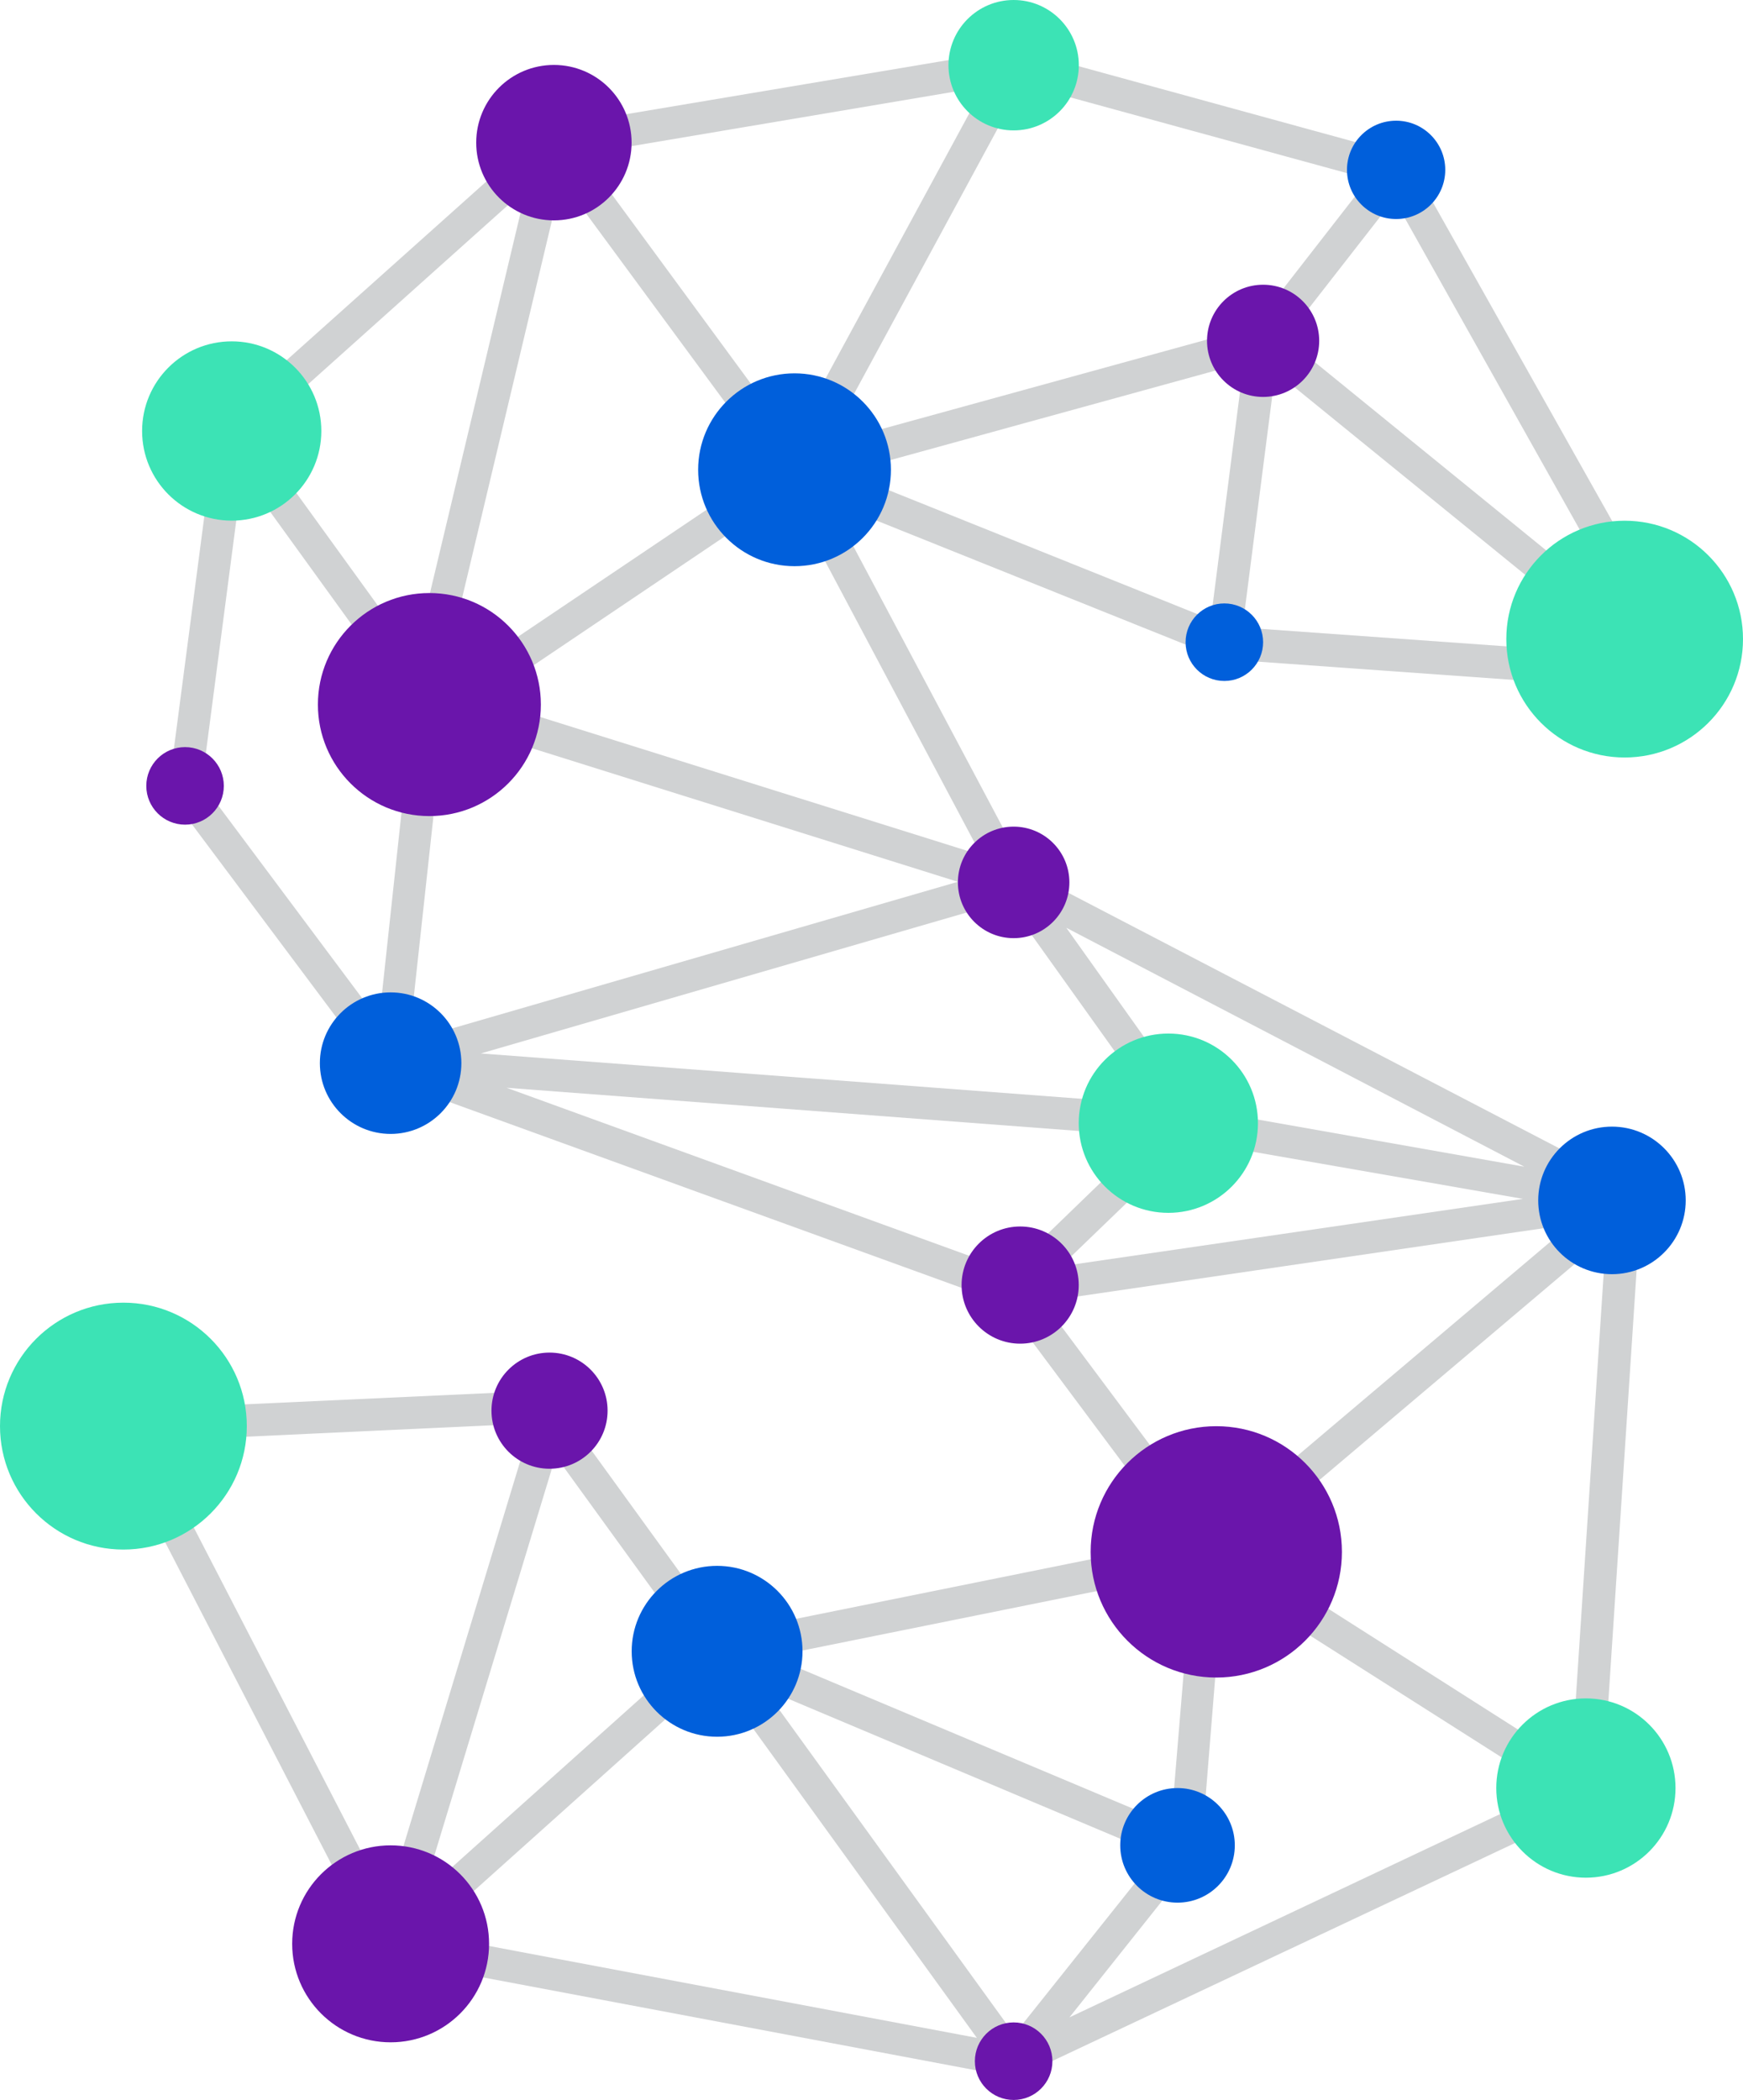 <svg xmlns="http://www.w3.org/2000/svg" viewBox="0 0 203.25 244.79"><defs><style>.cls-1{fill:#d0d2d3;}.cls-2{fill:#3ce3b5;}.cls-3{fill:#005fdb;}.cls-4{fill:#6a15ab;}</style></defs><g id="Layer_2" data-name="Layer 2"><g id="Layer_1-2" data-name="Layer 1"><path class="cls-1" d="M197.56,77.74,164.44,18.88A1.88,1.88,0,0,0,163.3,18L118.71,5.78a1.88,1.88,0,0,0-.82,0l-53.61,9h-.06l-.2.07a2.15,2.15,0,0,0-.27.1,1.7,1.7,0,0,0-.22.15,1.07,1.07,0,0,0-.19.13L25.76,48.84a1.83,1.83,0,0,0-.6,1.16h0L19.71,91.61A1.93,1.93,0,0,0,20.07,93l24,32.08h0a.25.25,0,0,0,0,.07,1.81,1.81,0,0,0,.48.43,2,2,0,0,0,.36.16L117,151.89l20.7,27.75L84.43,190.4,66.17,165.21l.22-.73a1.91,1.91,0,0,0-.31-1.71,1.88,1.88,0,0,0-1.57-.72L14.3,164.36a1.89,1.89,0,0,0-1.59,2.74l31.17,60.34a1.81,1.81,0,0,0,.63.72h0l0,0h0a1.89,1.89,0,0,0,.65.24l72.62,13.68.16,0h.3a2,2,0,0,0,.54-.11H119l.05,0,66.72-31.42a1.88,1.88,0,0,0,1.08-1.58h0l4.52-68.91V140h0v-.18h0a1.87,1.87,0,0,0-.35-1h0a2.21,2.21,0,0,0-.29-.32h0a1.83,1.83,0,0,0-.39-.21l0,0-70.73-36.8-22.86-43,45.34,18.19v0a1.8,1.8,0,0,0,.56.16l53.15,3.79a1.85,1.85,0,0,0,1.72-.87A1.86,1.86,0,0,0,197.56,77.74Zm-35-54.55L190,72.05,149.9,39.43ZM119.15,9.8l40.43,11.07L146.19,38.08,96.41,51.78Zm-68,70.65-2.25-3.11,3,.71L65.48,21,90,54.3Zm93.88-38.16-3.84,29.92L98.53,55.09Zm-52.65,9L67.92,18l46.79-7.89ZM61.37,22l-13,54.55L29.53,50.52ZM28.27,55.19,48.12,82.64,44.2,119,23.54,91.34ZM51.76,84l59.93,18.79-64,18.55Zm87.58,45.21-15-21.06L177.75,136Zm38.25,10.54-53.88,7.86L138.87,133ZM117.45,105l16.94,23.71-78.32-5.91Zm-58.38,21.8,74.86,5.65-16.19,15.65Zm124.14,15.9-41.89,35.43L121.6,151.72Zm-46.65,70L90,193.12l49-9.89ZM45.1,221.61,17.4,168,62,165.93Zm19.7-51.88,16.3,22.49L49.31,220.7ZM49.65,225.45l33.67-30.17,30.59,42.27Zm68.62,11.71L89.08,196.83,135,216.18Zm6.44-2,15-18.85a1.87,1.87,0,0,0,.4-1l2.51-31.1L181,208.6Zm58.55-29.57-39.08-24.88,43.1-36.46ZM56.36,81.5,92,57.49l22.42,42.2Zm92.36-38.18,40.59,33-44.42-3.17Z"/><circle class="cls-2" cx="189.45" cy="74.5" r="13.8"/><circle class="cls-2" cx="14.39" cy="166.24" r="14.39"/><circle class="cls-2" cx="27.02" cy="50.24" r="10.45"/><circle class="cls-3" cx="142.77" cy="74.86" r="4.52"/><circle class="cls-2" cx="118.2" cy="7.6" r="7.6"/><circle class="cls-3" cx="92.65" cy="54.76" r="11.24"/><circle class="cls-4" cx="147.29" cy="39.73" r="6.54"/><circle class="cls-3" cx="162.8" cy="19.8" r="5.73"/><circle class="cls-3" cx="45.55" cy="123.93" r="8.25"/><circle class="cls-4" cx="21.58" cy="91.61" r="4.52"/><circle class="cls-4" cx="64.08" cy="164.44" r="6.77"/><circle class="cls-4" cx="118.96" cy="149.8" r="6.83"/><circle class="cls-3" cx="137.31" cy="215.11" r="6.68"/><circle class="cls-4" cx="64.59" cy="16.63" r="9.06"/><circle class="cls-4" cx="50.07" cy="82.13" r="13"/><circle class="cls-4" cx="118.2" cy="102.86" r="6.5"/><circle class="cls-3" cx="187.97" cy="139.93" r="8.6"/><circle class="cls-4" cx="141.83" cy="180.9" r="14.65"/><circle class="cls-4" cx="118.2" cy="240.27" r="4.52"/><circle class="cls-3" cx="83.62" cy="192.49" r="9.96"/><circle class="cls-4" cx="45.55" cy="226.59" r="11.48"/><circle class="cls-2" cx="184.93" cy="208.43" r="10.45"/><circle class="cls-2" cx="136.24" cy="130.93" r="10.45"/></g></g></svg>